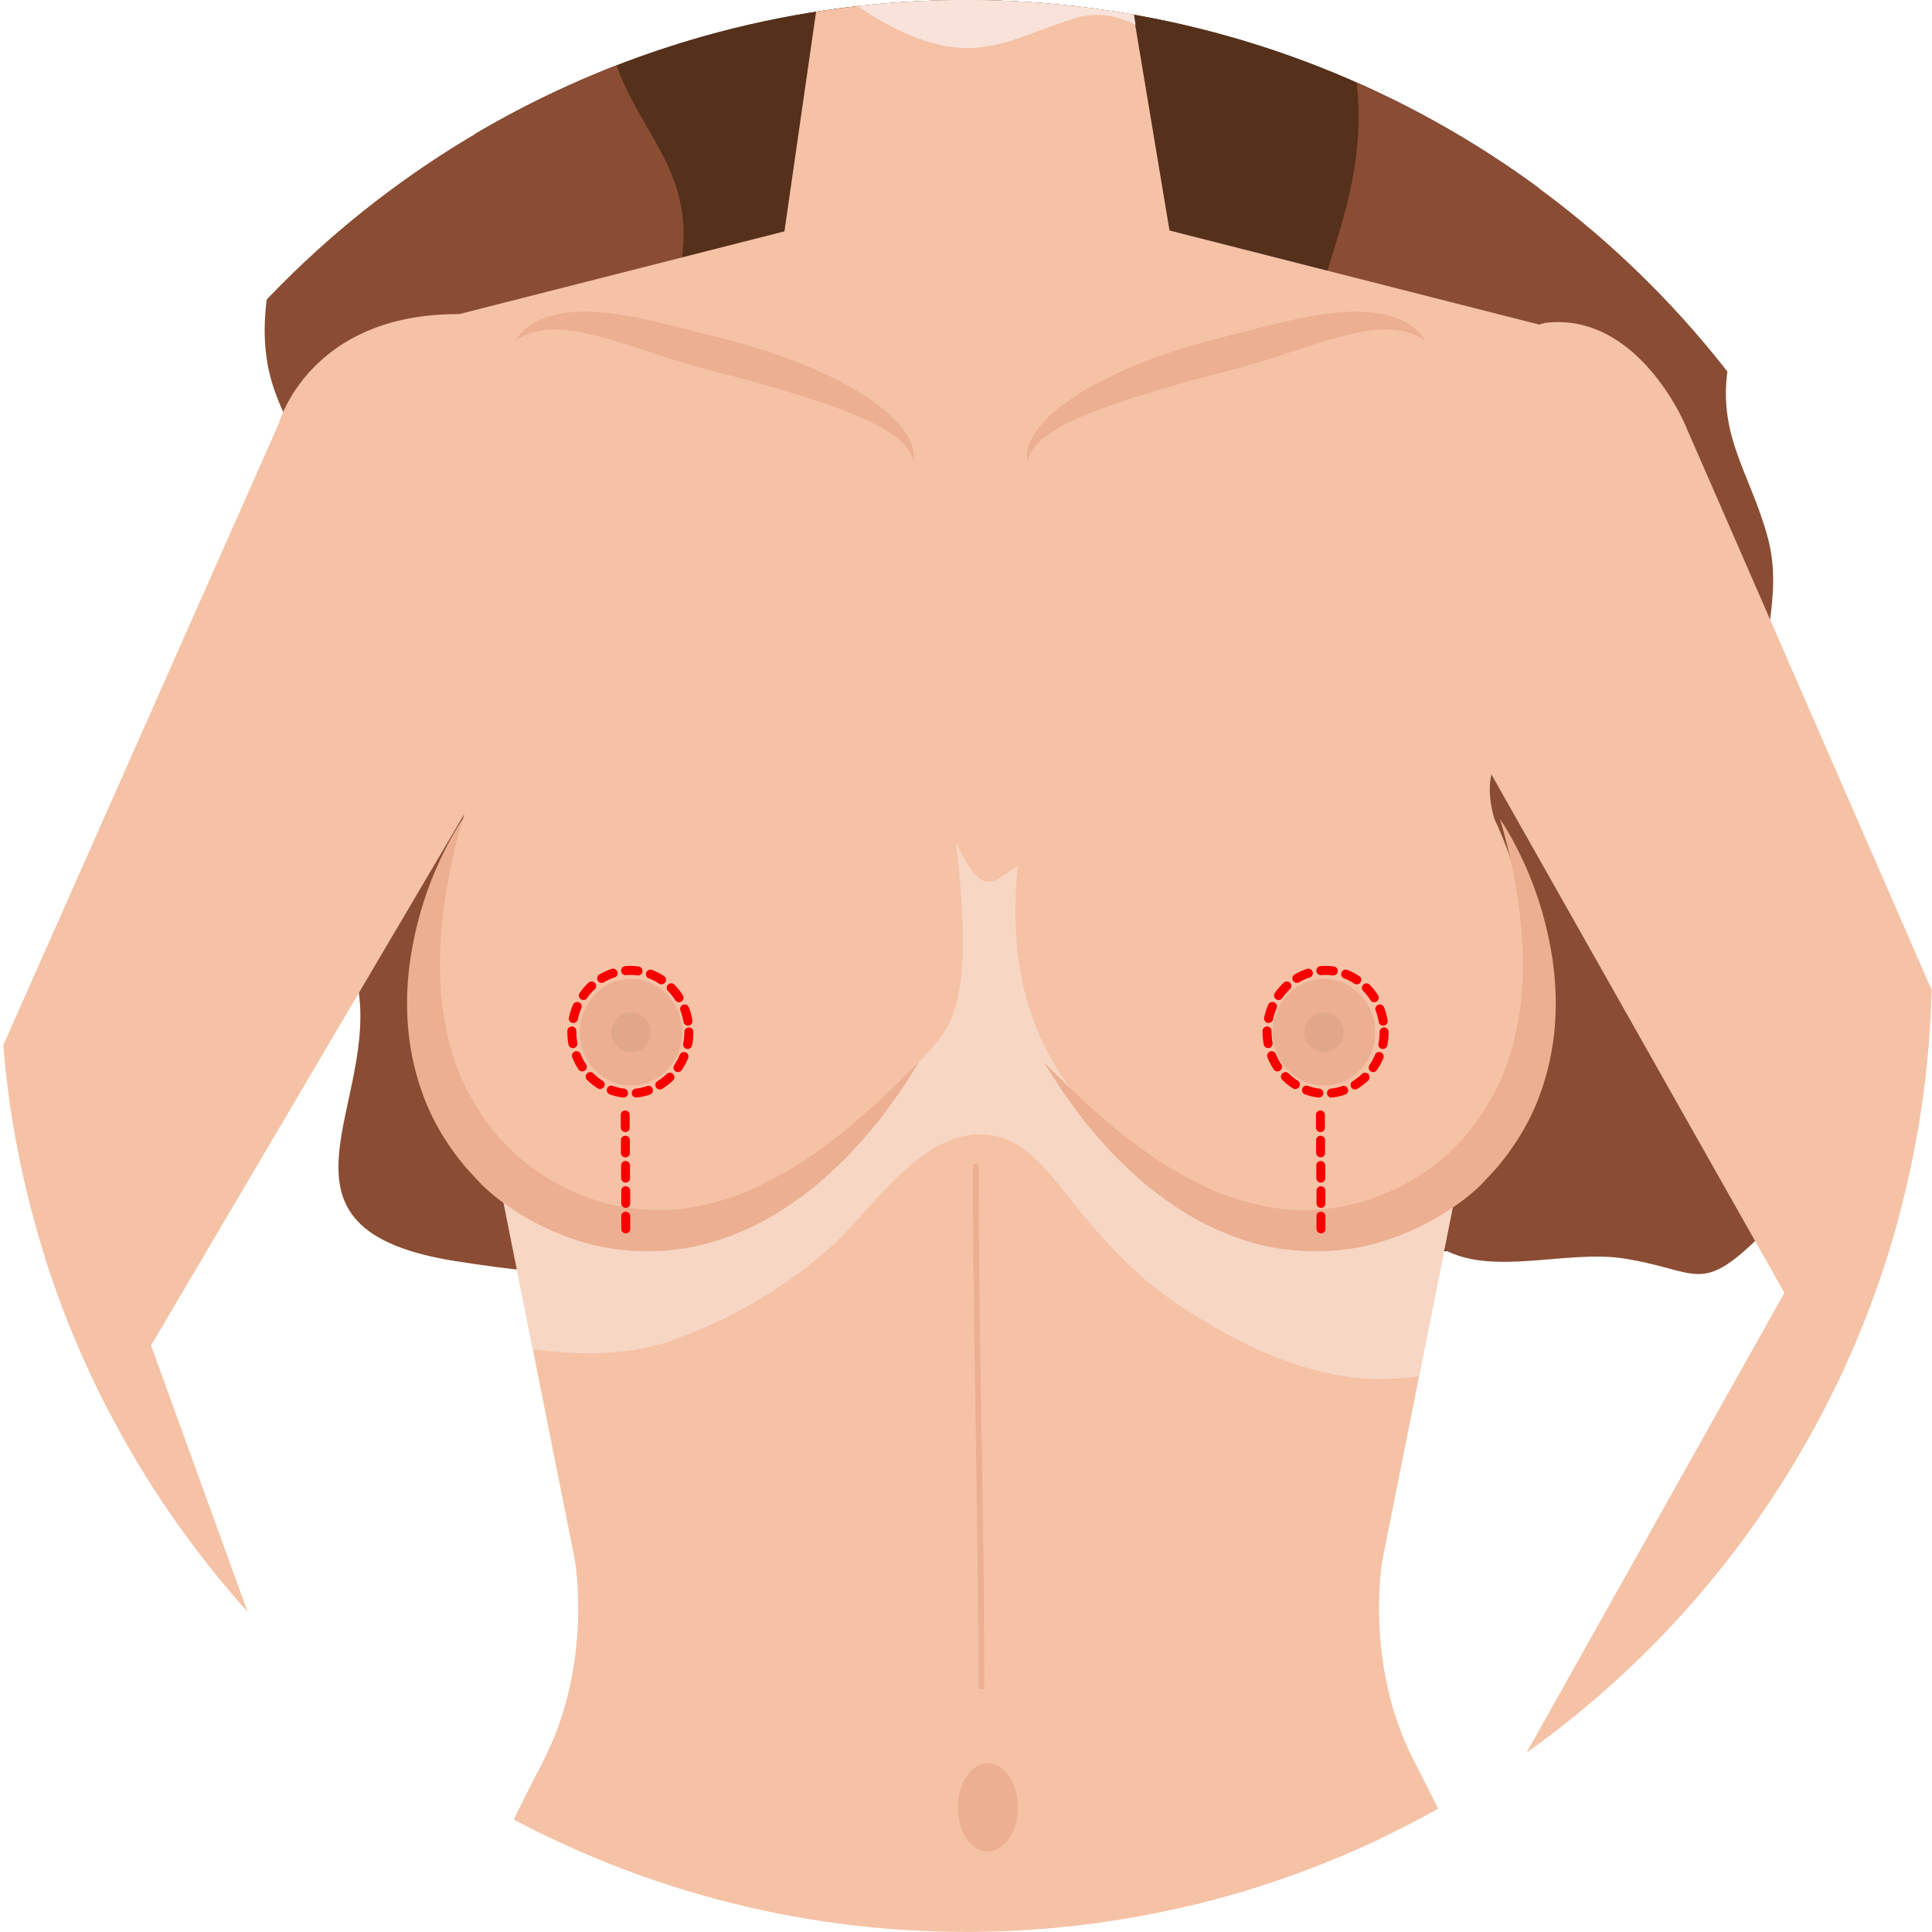 <?xml version="1.0" encoding="UTF-8"?> <svg xmlns="http://www.w3.org/2000/svg" viewBox="0 0 338.09 338.09"><defs><clipPath id="clippath"><circle class="cls-1" cx="169.04" cy="169.04" r="169.04"></circle></clipPath><clipPath id="clippath-1"><circle class="cls-1" cx="-.79" cy="598.75" r="88.63"></circle></clipPath><clipPath id="clippath-2"><circle class="cls-1" cx="204.75" cy="598.75" r="88.63"></circle></clipPath><clipPath id="clippath-3"><circle class="cls-1" cx="-206.33" cy="598.75" r="88.63"></circle></clipPath><style>.cls-1{fill:none}.cls-3{fill:#f70000}.cls-6{fill:#ecaf91}.cls-7{fill:#f5c2a6}.cls-8{fill:#e1a78b}.cls-9{fill:#8a4d33}.cls-10{fill:#55301b}</style></defs><g style="isolation:isolate"><g id="Layer_1"><g style="clip-path:url(#clippath)"><path class="cls-10" d="M83.14-137.53h186.13v264.07H83.14z"></path><path class="cls-10" d="M83.15-136.32h186.13v355.28H83.15z"></path><path class="cls-9" d="M231.06-178.09c11.89 22.02 2.7 41.12 2.66 63.74-.04 23.85 16.64 42.43 8.3 66.4-4.33 12.44-8.31 19.82-8.3 33.27.01 11.63 3.57 22.11 3.98 33.13.95 25.44-16.39 39.21-5.28 65.07 10.77 25.06 1.22 45.64 6.61 70.75 3.22 14.98 14.24 16.77 10.62 34.16-2.37 11.36-11.31 22.32 3.02 30.21 8.62 4.74 21.67.01 31.58 1.6 13.03 2.08 13.2 6.45 23.77-3.92 9.5-9.32 11.02-13.22 9.66-26.56-1.11-10.87 1.89-21.87.03-31.87-2.09-11.18-8.9-19.79-9.62-31.87-.68-11.3 4.15-21.14 1.29-31.84-3.19-11.9-9.55-18.56-6.6-31.98 2.5-11.4 6.47-17.96 3.98-30.48-2.25-11.35-6.75-23.3-8-34.5-1.32-11.8 4.18-22.51 2.42-34.56-1.83-12.57-3.3-19.14-.77-31.87 2.97-14.94-1-18.83-4.6-32.87-3.55-13.83 5.67-24.23 4.3-37.52-1.32-12.82-6.41-19.73-5.02-33.2 2.22-21.52-9.68-46.2-19.88-65.37-4.87-9.15-12.07-17.91-19.92-25.23-9.3-8.66-13.89-7.36-24.61 1.26-9.02 7.27-31.64 29.08-32.45 40.56-1.24 17.34 25.49 29.87 32.83 43.47ZM106.66-152.87c-.04 13.66 6.33 24.21 4.97 39.7-1.14 12.98-8.52 27.84-5.52 41.26 3.28 14.67 9.87 18.97 5.21 34.78-4.17 14.14-7.07 27.19-4.85 42.65 2.23 15.47 14.69 21.82 13 38.52-1.26 12.46-8.43 22.45-9.46 34.65-1.75 20.92 13.23 33.43 17.42 52.42 3.16 14.35-6.18 25.17-8.05 38.14-2.05 14.29 7.6 22.41 9.52 34.97 3.72 24.31-33.76 18.85-48.92 16.51-36.21-5.59-13.07-27.68-17.51-48.9-1.46-6.97-8.09-9.95-10-16.08-2.09-6.69.29-15.33 2.01-22.24 2.82-11.33 8.88-23.02 6.85-35.57C59.34 85.62 49 75.79 46.84 63.82c-2.39-13.22 4.1-25.78 5.63-38.31C55.7-.98 39.15-24.38 43.71-50.66 45.6-61.53 53.84-70.18 55.7-80.72c2.25-12.74-5.42-25.47-7.68-37.62-1.69-9.09-2.04-23.34.38-32.85 2.78-10.93 9.72-16.85 8.92-29.16-1.7-26.35 15.29-61.25 43.01-73.23 0 0 6.49 36.62 6.33 100.7Z"></path><path class="cls-7" d="m13.29 257.74 93.67-158.9c3.16-32.42-26.62-43.87-26.62-43.87-26.31-.13-31.57 19.18-31.57 19.18l-76.88 173.5s29.12 20.22 41.4 10.09ZM208.67 64.38h-74.84l13.72-95.23h45.23l15.89 95.23z"></path><g style="mix-blend-mode:multiply"><path d="M164.74 7.91c9.08 2.01 15.59-2.54 23.97-4.87 3.44-.96 6.86-.27 10.02 1.31l-5.87-35.19h-45.22l-3.86 26.78c5.76 5.38 13.34 10.29 20.97 11.97Z" style="fill:#f9e2d9"></path></g><path class="cls-7" d="M63.86 126.86s22.5-2.21 17.14 16.46c0 0-18.7 36.95 5.89 61.01l13.68 68.55s3.33 18.07-5.49 35.27c0 0-25.81 48.85-33.88 85.22h220.11c-8.07-36.37-33.88-85.22-33.88-85.22-8.82-17.19-5.49-35.27-5.49-35.27l13.68-68.55c24.6-24.06 5.89-61.01 5.89-61.01-5.36-18.67 17.69-16.77 17.69-16.77 8.54-7.28 3.85-16.76 3.85-16.76s14.75-38.6-4.43-50.63l-86.76-22.08h-41.21L63.88 59.16c-19.17 12.02-4.43 50.63-4.43 50.63s-4.13 9.8 4.41 17.07Z"></path><path d="M214.37 212.06c-34.58-17.67-38.16-40.77-36.27-60.53-4.35 2.72-5.97 6.03-10.8-4.06 3.32 29.08-.72 32.29-6.53 38.41-6.02 6.35-15.96 17.42-24.05 20.8-9.97 4.17-20.48 7.73-31.4 6.63-6.78-.69-12.38-5.78-18.34-8.53l6.26 31.37c8.44.98 16.91 1.24 25.1-1.83 9.94-3.73 19.13-8.97 27.04-16.09 7.99-7.2 17.11-22.66 29.66-19.21 5.36 1.47 9.53 7.42 12.77 11.47 5.48 6.85 11.19 13.08 18.59 17.96 8.65 5.7 18.28 10.69 28.63 12.36 4.65.75 9.01.6 13.3.02l5.94-29.78c-11.93 6.8-26.43 7.9-39.89 1.03Z" style="opacity:.6;mix-blend-mode:multiply;fill:#f9e2d9"></path><path class="cls-6" d="M81 143.32s-.75 2.3-1.68 6.35c-.9 4.05-2.04 9.87-2.29 16.77-.07 3.45-.05 7.16.57 10.97.65 3.79 1.51 7.72 3.22 11.43 1.71 3.69 3.87 7.3 6.73 10.48l2.28 2.35c.61.58 1.51 1.32 2.34 1.95 1.68 1.32 3.51 2.53 5.41 3.56 7.64 4.15 16.51 5.56 24.57 3.88 4.03-.77 7.9-2.09 11.37-3.86 3.46-1.77 6.74-3.61 9.53-5.71 2.83-2.03 5.39-4.02 7.52-5.93 2.2-1.85 3.99-3.63 5.53-5.04 2.98-2.94 4.68-4.63 4.68-4.63s-1.23 2.05-3.57 5.57c-1.28 1.67-2.66 3.86-4.62 6.07-1.89 2.27-4.11 4.8-6.84 7.28-2.67 2.54-5.86 5.03-9.51 7.32-3.66 2.27-7.9 4.22-12.57 5.5-4.68 1.25-9.82 1.63-14.95 1.09-5.15-.55-10.19-2.26-14.81-4.63-2.31-1.2-4.51-2.59-6.59-4.17a34 34 0 0 1-3.07-2.66l-2.58-2.78c-3.32-3.9-6.01-8.31-7.65-12.9-3.41-9.21-3.23-18.41-1.89-25.67 1.33-7.34 3.67-13.03 5.56-16.83 1.89-3.81 3.32-5.77 3.32-5.77ZM262.47 143.32s1.44 1.95 3.32 5.77c1.89 3.8 4.23 9.49 5.56 16.83 1.34 7.26 1.52 16.46-1.89 25.67-1.65 4.59-4.33 9-7.65 12.9l-2.58 2.78a34 34 0 0 1-3.07 2.66 45.732 45.732 0 0 1-6.59 4.17c-4.62 2.37-9.66 4.09-14.81 4.63-5.14.54-10.27.16-14.95-1.09a48.041 48.041 0 0 1-12.57-5.5c-3.65-2.29-6.84-4.79-9.51-7.32-2.74-2.47-4.95-5.01-6.84-7.28-1.96-2.21-3.35-4.4-4.62-6.07-2.33-3.52-3.57-5.57-3.57-5.57s1.7 1.68 4.68 4.63c1.54 1.41 3.33 3.19 5.53 5.04 2.14 1.92 4.7 3.91 7.52 5.93 2.78 2.1 6.07 3.94 9.53 5.71 3.47 1.76 7.34 3.08 11.37 3.86 8.06 1.68 16.93.27 24.57-3.88 1.91-1.03 3.73-2.24 5.41-3.56.83-.62 1.72-1.37 2.34-1.95l2.28-2.35c2.86-3.18 5.02-6.78 6.73-10.48 1.71-3.72 2.57-7.64 3.22-11.43.62-3.81.63-7.52.57-10.97-.25-6.91-1.39-12.72-2.29-16.77-.94-4.05-1.68-6.35-1.68-6.35Z"></path><path class="cls-6" d="M119.38 180.63c0 5.16-4.01 9.33-8.95 9.33s-8.95-4.18-8.95-9.33 4.01-9.34 8.95-9.34 8.95 4.18 8.95 9.34Z"></path><circle class="cls-8" cx="110.43" cy="180.63" r="3.47"></circle><path class="cls-6" d="M240.64 180.63c0 5.16-4.01 9.33-8.95 9.33s-8.95-4.18-8.95-9.33 4.01-9.34 8.95-9.34 8.95 4.18 8.95 9.34Z"></path><circle class="cls-8" cx="231.69" cy="180.63" r="3.47"></circle><path class="cls-6" d="M178.1 316.29c0 4.26-2.34 7.72-5.24 7.72s-5.24-3.45-5.24-7.72 2.35-7.72 5.24-7.72 5.24 3.45 5.24 7.72ZM170.25 204.16c0 11.7.16 23.39.34 35.08.18 12.31.4 24.62.53 36.93.07 6.32.12 12.64.12 18.96 0 .64 1 .64 1 0 0-11.7-.16-23.39-.34-35.08-.18-12.31-.4-24.62-.53-36.93-.07-6.32-.12-12.64-.12-18.96 0-.64-1-.64-1 0ZM90.12 59.64c.04.05.55-1.15 2.4-2.51 1.8-1.38 5.1-2.55 8.98-2.57 3.89-.13 8.28.58 12.77 1.62 2.24.52 4.55 1.05 6.83 1.68 2.3.58 4.64 1.18 6.98 1.77 4.76 1.31 9.46 2.85 13.75 4.69 4.28 1.83 8.18 3.9 11.26 6.15 3.09 2.2 5.34 4.71 6.24 6.84.94 2.15.41 3.49.5 3.45 0 0-.08-.29-.24-.84-.19-.53-.6-1.24-1.25-2-1.31-1.53-3.76-3.1-6.96-4.55-3.2-1.44-7.1-2.84-11.35-4.16-4.26-1.31-8.84-2.64-13.47-3.82-4.65-1.18-9.49-2.63-13.7-4.07-4.28-1.38-8.2-2.64-11.59-3.26-3.39-.62-6.24-.49-8.18.16-.97.31-1.71.67-2.21.95-.49.31-.75.47-.75.47ZM249.48 59.64s-.26-.17-.75-.47a11.7 11.7 0 0 0-2.21-.95c-1.94-.65-4.79-.79-8.18-.16-3.39.62-7.31 1.88-11.59 3.26-4.21 1.44-9.05 2.9-13.7 4.07-4.62 1.18-9.21 2.51-13.47 3.82-4.25 1.33-8.15 2.72-11.35 4.16-3.2 1.45-5.64 3.03-6.96 4.55-.65.76-1.05 1.47-1.25 2-.16.55-.24.84-.24.84.09.04-.45-1.29.5-3.45.9-2.13 3.15-4.64 6.24-6.84 3.08-2.25 6.97-4.32 11.26-6.15 4.29-1.84 8.98-3.38 13.75-4.69 2.34-.59 4.68-1.19 6.98-1.77 2.28-.63 4.58-1.17 6.83-1.68 4.48-1.04 8.88-1.75 12.77-1.62 3.88.02 7.18 1.19 8.98 2.57 1.85 1.36 2.36 2.56 2.4 2.51Z"></path><path class="cls-7" d="M325.75 250.11 239.33 97.19c-3.15-32.42 31.08-40.69 31.08-40.69 16.13-1.95 24.4 17.65 24.4 17.65l72.4 165.99s-29.19 20.1-41.47 9.97ZM258.17 336.54l-24.1-21.69s-3.22-4.29-11.25 0L203 322.88s-4.82 5.35 2.68 6.96l21.36-7.17-18.14 10.38-13.39 10.18s-2.41 2.54 0 4.75c0 0 1.93 3.04 5.36.6l11.25-8.04 19.35-10.44-25.91 19.28s-3.21 1.71-1.3 4.92c0 0 1.55 2.51 5.32-.09l26.11-18.08-18.27 16.26s-1.88 4.56 4.82 4.02l15.27-11.25s5.62 12.26 18.54 7.7"></path><path class="cls-7" d="m353.12 214.51 14.1 25.62-111.19 112.74-3.01-20.98 63.13-112.59s21.31-12.58 36.97-4.8ZM-12.04 223.7l-16.08 25.49 90.96 127.02 7.44-19.84-44.99-124.06s-19.26-23.02-37.33-8.61Z"></path></g><path class="cls-3" d="M111.32 192.08a.794.794 0 0 1-.08-1.58c.67-.07 1.34-.22 1.98-.44a.79.79 0 0 1 1 .49.79.79 0 0 1-.49 1c-.75.26-1.54.43-2.33.51h-.08Zm-2.2-.02h-.1c-.79-.1-1.57-.28-2.32-.55a.786.786 0 0 1-.47-1.01c.15-.41.6-.62 1.01-.47.64.23 1.3.39 1.97.47.43.05.74.45.69.88-.05.4-.39.69-.78.69Zm6.35-1.4a.795.795 0 0 1-.41-1.47c.57-.35 1.12-.77 1.61-1.25a.8.8 0 0 1 1.12.02.8.8 0 0 1-.02 1.12c-.57.55-1.21 1.04-1.88 1.45-.13.08-.27.12-.41.12Zm-10.47-.09c-.15 0-.29-.04-.42-.12-.66-.42-1.29-.92-1.85-1.48a.79.79 0 0 1 0-1.12.79.79 0 0 1 1.12 0c.49.48 1.02.91 1.59 1.27.37.23.48.72.24 1.09-.15.24-.41.36-.67.36Zm13.64-2.95a.72.72 0 0 1-.44-.14.8.8 0 0 1-.21-1.1c.38-.56.71-1.17.97-1.8a.8.8 0 0 1 1.03-.43c.4.17.59.63.43 1.03-.3.73-.68 1.43-1.13 2.08-.15.22-.4.35-.65.35Zm-16.75-.13c-.26 0-.51-.12-.66-.35-.43-.66-.8-1.36-1.09-2.1-.16-.4.04-.86.44-1.03a.8.8 0 0 1 1.03.44c.25.64.57 1.25.95 1.81.24.36.14.85-.22 1.09-.13.09-.28.13-.43.13Zm18.44-3.92c-.05 0-.1 0-.15-.02a.782.782 0 0 1-.62-.93c.13-.67.2-1.35.2-2.04 0-.44.35-.79.79-.79s.79.35.79.79c0 .79-.08 1.58-.23 2.35-.07.38-.4.64-.77.64Zm-20.07-.16a.8.8 0 0 1-.78-.65c-.13-.71-.2-1.45-.2-2.18v-.17c0-.43.36-.78.79-.78h.01c.44 0 .78.37.78.8v.15c0 .64.06 1.28.17 1.9.08.43-.21.84-.63.92-.05 0-.1.01-.14.01Zm20.13-3.92c-.38 0-.71-.27-.78-.66a9.67 9.67 0 0 0-.54-1.98c-.16-.41.05-.86.46-1.02.41-.16.86.05 1.02.46.28.73.49 1.5.62 2.28.07.43-.22.84-.65.91-.04 0-.09.01-.13.01Zm-20.06-.47c-.05 0-.11 0-.16-.02a.79.79 0 0 1-.61-.94c.16-.77.41-1.53.72-2.25.17-.4.64-.58 1.04-.41s.58.64.41 1.04c-.27.62-.48 1.28-.62 1.95-.08.37-.41.63-.77.63Zm18.5-3.63a.79.79 0 0 1-.67-.37c-.37-.58-.79-1.12-1.27-1.6a.8.8 0 0 1 .01-1.12.8.8 0 0 1 1.12.01c.55.56 1.05 1.19 1.47 1.86.23.37.13.86-.24 1.09-.13.08-.28.12-.42.12Zm-16.75-.4a.786.786 0 0 1-.64-1.24c.46-.65.98-1.25 1.55-1.79a.791.791 0 1 1 1.08 1.16c-.5.46-.95.98-1.34 1.54-.15.22-.4.34-.65.34Zm13.68-2.73c-.15 0-.3-.04-.43-.13-.57-.38-1.18-.69-1.81-.93a.792.792 0 0 1 .56-1.48c.74.28 1.45.65 2.12 1.09.36.24.46.73.22 1.09-.15.23-.4.35-.66.35Zm-10.47-.26a.792.792 0 0 1-.41-1.47c.69-.41 1.41-.74 2.17-.98.41-.13.86.09.99.51.13.41-.09.86-.51.99-.64.21-1.26.49-1.85.84-.13.08-.27.11-.4.11Zm6.37-1.3h-.11c-.67-.09-1.36-.11-2.03-.05a.794.794 0 0 1-.14-1.58c.78-.07 1.6-.05 2.38.06.43.06.73.46.67.89-.05.4-.39.68-.78.68ZM109.51 211.37a.79.79 0 0 1-.79-.78v-2.21c-.02-.44.33-.79.77-.79.43 0 .79.35.79.78v2.21c.02.44-.33.79-.77.79Zm0 4.45a.79.79 0 0 1-.79-.78v-2.21c-.02-.44.33-.79.77-.79.43 0 .79.35.79.78v2.21c.02.44-.33.79-.77.79Zm-.03-8.87a.79.79 0 0 1-.79-.78v-2.21c-.02-.44.33-.79.77-.79.43 0 .79.35.79.78v2.21c.02.44-.33.79-.77.79Zm-.03-4.42a.79.79 0 0 1-.79-.78v-2.21c-.02-.44.33-.79.77-.79.43 0 .79.35.79.78v2.21c.02.44-.33.79-.77.79Zm-.03-4.42a.79.79 0 0 1-.79-.78v-2.21c-.02-.44.33-.79.77-.79.43 0 .79.35.79.78v2.21c.02.44-.33.79-.77.79ZM232.98 192.08a.794.794 0 0 1-.08-1.58c.67-.07 1.34-.22 1.98-.44a.79.79 0 0 1 1 .49.79.79 0 0 1-.49 1c-.75.26-1.54.43-2.33.51h-.08Zm-2.2-.02h-.1c-.79-.1-1.57-.28-2.32-.55a.786.786 0 0 1-.47-1.01c.15-.41.6-.62 1.01-.47.64.23 1.3.39 1.97.47.43.05.74.45.69.88-.05.4-.39.69-.78.69Zm6.35-1.4a.795.795 0 0 1-.41-1.47c.57-.35 1.12-.77 1.61-1.25a.8.8 0 0 1 1.12.02.8.8 0 0 1-.02 1.12c-.57.55-1.21 1.04-1.88 1.45-.13.08-.27.12-.41.12Zm-10.47-.09c-.15 0-.29-.04-.42-.12-.66-.42-1.29-.92-1.85-1.48a.79.79 0 0 1 0-1.12.79.79 0 0 1 1.12 0c.49.48 1.02.91 1.59 1.27.37.23.48.72.24 1.09-.15.24-.41.36-.67.36Zm13.64-2.95a.72.72 0 0 1-.44-.14.8.8 0 0 1-.21-1.1c.38-.56.71-1.17.97-1.8a.8.8 0 0 1 1.03-.43c.4.17.59.63.43 1.03-.3.73-.68 1.43-1.13 2.08-.15.22-.4.35-.65.35Zm-16.75-.13c-.26 0-.51-.12-.66-.35-.43-.66-.8-1.36-1.09-2.1-.16-.4.04-.86.44-1.03a.8.8 0 0 1 1.03.44c.25.64.57 1.25.95 1.81.24.36.14.85-.22 1.09-.13.09-.28.13-.43.13Zm18.44-3.92c-.05 0-.1 0-.15-.02a.782.782 0 0 1-.62-.93c.13-.67.2-1.35.2-2.04 0-.44.35-.79.79-.79s.79.35.79.79c0 .79-.08 1.58-.23 2.35-.07.38-.4.64-.77.64Zm-20.07-.16a.8.8 0 0 1-.78-.65c-.13-.71-.2-1.45-.2-2.18v-.17c0-.43.36-.78.79-.78h.01c.44 0 .78.37.78.8v.15c0 .64.06 1.28.17 1.9.08.43-.21.84-.63.92-.05 0-.1.01-.14.01Zm20.13-3.92c-.38 0-.71-.27-.78-.66a9.67 9.67 0 0 0-.54-1.98c-.16-.41.05-.86.46-1.02.41-.16.86.05 1.02.46.28.73.49 1.5.62 2.28.07.43-.22.84-.65.91-.04 0-.09.01-.13.01Zm-20.06-.47c-.05 0-.11 0-.16-.02a.79.79 0 0 1-.61-.94c.16-.77.41-1.53.72-2.25.17-.4.64-.58 1.04-.41s.58.64.41 1.04c-.27.62-.48 1.28-.62 1.95-.08.37-.41.63-.77.63Zm18.5-3.63a.79.79 0 0 1-.67-.37c-.37-.58-.79-1.12-1.27-1.6a.8.8 0 0 1 .01-1.12.8.8 0 0 1 1.12.01c.55.56 1.05 1.19 1.47 1.86.23.37.13.86-.24 1.09-.13.08-.28.12-.42.12Zm-16.75-.4a.786.786 0 0 1-.64-1.24c.46-.65.98-1.25 1.55-1.79a.791.791 0 1 1 1.08 1.16c-.5.46-.95.98-1.34 1.54-.15.22-.4.34-.65.34Zm13.68-2.73c-.15 0-.3-.04-.43-.13-.57-.38-1.18-.69-1.81-.93a.792.792 0 0 1 .56-1.48c.74.28 1.45.65 2.12 1.09.36.24.46.73.22 1.09-.15.23-.4.35-.66.35Zm-10.47-.26a.792.792 0 0 1-.41-1.47c.69-.41 1.41-.74 2.17-.98.41-.13.86.09.99.51.13.41-.09.86-.51.99-.64.21-1.26.49-1.85.84-.13.08-.27.11-.4.11Zm6.37-1.3h-.11c-.67-.09-1.36-.11-2.03-.05a.794.794 0 0 1-.14-1.58c.78-.07 1.6-.05 2.38.06.43.06.73.46.67.89-.05.4-.39.68-.78.68ZM231.17 211.37a.79.79 0 0 1-.79-.78v-2.21c-.02-.44.33-.79.77-.79.43 0 .79.35.79.78v2.21c.02.44-.33.79-.77.79Zm0 4.45a.79.79 0 0 1-.79-.78v-2.21c-.02-.44.33-.79.77-.79.43 0 .79.35.79.78v2.21c.02.44-.33.79-.77.79Zm-.03-8.87a.79.79 0 0 1-.79-.78v-2.21c-.02-.44.33-.79.77-.79.43 0 .79.35.79.78v2.21c.02.44-.33.79-.77.79Zm-.03-4.42a.79.79 0 0 1-.79-.78v-2.21c-.02-.44.33-.79.77-.79.43 0 .79.35.79.78v2.21c.02.44-.33.79-.77.79Zm-.03-4.42a.79.79 0 0 1-.79-.78v-2.21c-.02-.44.33-.79.77-.79.43 0 .79.35.79.78v2.21c.02.44-.33.79-.77.79Z"></path><g style="clip-path:url(#clippath-1)"><path class="cls-10" d="M-27.46 315h167.89v238.19H-27.46z"></path><path class="cls-10" d="M-27.45 316.09h167.89v320.45H-27.45z"></path><path class="cls-9" d="M105.96 278.41c10.72 19.86 2.44 37.09 2.4 57.49-.04 21.51 15.01 38.27 7.48 59.89-3.91 11.22-7.5 17.87-7.48 30.01.01 10.49 3.22 19.94 3.59 29.88.86 22.95-14.79 35.36-4.76 58.69 9.72 22.61 1.1 41.17 5.96 63.81 2.9 13.51 12.85 15.13 9.58 30.81-2.13 10.25-10.2 20.13 2.72 27.25 7.77 4.28 19.55.01 28.48 1.44 11.75 1.88 11.9 5.82 21.44-3.53 8.57-8.4 9.94-11.92 8.71-23.96-1-9.8 1.71-19.73.03-28.75-1.88-10.09-8.03-17.85-8.68-28.75-.61-10.19 3.75-19.07 1.17-28.71-2.87-10.73-8.61-16.74-5.96-28.84 2.26-10.28 5.83-16.2 3.59-27.49-2.03-10.23-6.09-21.02-7.21-31.12-1.19-10.64 3.77-20.3 2.19-31.17-1.65-11.33-2.98-17.27-.69-28.75 2.68-13.48-.9-16.99-4.15-29.64-3.2-12.47 5.11-21.86 3.88-33.84-1.19-11.57-5.78-17.79-4.53-29.95 2.01-19.41-8.73-41.67-17.93-58.96-4.39-8.25-10.89-16.16-17.97-22.75-8.39-7.82-12.53-6.64-22.2 1.14-8.14 6.55-28.54 26.23-29.27 36.59-1.12 15.64 22.99 26.94 29.61 39.21ZM-6.25 301.16c-.03 12.32 5.71 21.84 4.49 35.81-1.03 11.71-7.69 25.11-4.98 37.22 2.96 13.23 8.91 17.11 4.7 31.37-3.76 12.75-6.38 24.53-4.37 38.47 2.01 13.95 13.25 19.68 11.72 34.74-1.14 11.24-7.61 20.24-8.53 31.25-1.58 18.87 11.94 30.15 15.71 47.28 2.85 12.95-5.58 22.7-7.26 34.4-1.85 12.89 6.85 20.21 8.59 31.54 3.36 21.93-30.45 17-44.13 14.89-32.66-5.04-11.79-24.97-15.8-44.11-1.32-6.29-7.3-8.98-9.02-14.51-1.88-6.03.26-13.83 1.81-20.06 2.54-10.22 8.01-20.76 6.18-32.08-1.8-11.11-11.12-19.98-13.07-30.77-2.15-11.93 3.7-23.25 5.08-34.55 2.92-23.9-12.01-45-7.9-68.71 1.7-9.8 9.13-17.6 10.82-27.11 2.03-11.49-4.89-22.98-6.93-33.93-1.53-8.2-1.84-21.05.34-29.63 2.51-9.86 8.76-15.2 8.05-26.3-1.53-23.76 13.79-55.24 38.79-66.05 0 0 5.85 33.03 5.71 90.83Z"></path><path class="cls-7" d="M135.17 328.16c0 59.6-48.07 101.61-82.57 107.91-33.07-3.19-82.58-48.31-82.58-107.91S1.97 220.23 52.6 220.23s82.57 48.32 82.57 107.93Z"></path><path class="cls-7" d="M149.81 346.46c0 6.2-5.03 11.24-11.23 11.24s-11.24-5.03-11.24-11.24v-16.25c0-6.21 5.03-11.24 11.24-11.24 6.2 0 11.23 5.03 11.23 11.24v16.25Z"></path><path class="cls-6" d="M138.58 317.91c-2.58 0-4.97.8-6.95 2.17v2.74c1.82-1.71 4.26-2.79 6.95-2.79 5.61 0 10.17 4.56 10.17 10.18v16.25c0 5.61-4.56 10.18-10.17 10.18-3.09 0-5.98-1.38-7.92-3.78-.37-.46-1.04-.53-1.49-.16-.46.37-.53 1.04-.16 1.49 2.35 2.91 5.84 4.57 9.57 4.57 6.78 0 12.3-5.52 12.3-12.3v-16.25c0-6.79-5.52-12.3-12.3-12.3Z"></path><path class="cls-6" d="M147.07 334.11c.03-3.1-.81-5.97-3.56-7.64-.88-.55-2.64-.71-3.7-.65-5.45.25-8.76 9.83-3.17 10.83 2.28 1.92.46 4.65.46 4.65-1.61 2.41-3.74 5.87-2.81 8.9.55 1.8 2.53 2.58 4.29 2.84 1.4.21 1.53-.97.39-1.41-.87-.33-1.65-.93-2.27-1.6-.06-.1-.13-.2-.2-.29-.06-.07-.11-.14-.16-.21-.22-.44-.28-.9-.21-1.35 1.32.8 3.38.79 4.18-.55.87-1.46-.14-3.47.04-5.03.13-1.11.47-2.16.89-3.19 1.97-4.79-2.59-5.04-2.59-5.04-.68.11-1.19.21-1.62.33-2.42-1.03-.31-5 1-5.75 1.52-.88 3.52-.88 4.82.34 1.3 1.23 2.01 3.28 2.1 5.01.12 2.17-.13 4.34-.76 6.4-.36 1.17-.83 2.55-1.2 3.71-.41 1.33 1.01 1.72 1.42.4.88-2.81 2.63-6.96 2.67-10.7Z"></path><path class="cls-9" d="M-24 325.53h-3.45c-2.14-9.99-10.76-7.5-10.76-7.5v-61.57c2.37-55.17 48-64.21 48.13-64.23.71-.14 3.27-4.2 3.86-4.8 3.64-3.73 8.06-6.82 12.69-9.19 35.04-17.92 90.32-1.09 109.23 33.36 4.27 7.78 7.44 15.87 9.67 24.2 2.82 10.54 4.12 21.46 4.23 32.61.15 14.89.31 29.98-1.59 44.78-.04.32-1.24 7.18-.96 7.27-10.89-3.39-10.45 5.19-10.45 5.19h-4.12c2.83-32.14-17.21-37.05-17.21-37.05-58.33-6.29-89.85-53.24-89.85-53.24s-49.49 1.13-49.45 90.18Z"></path><path class="cls-9" d="M31.96 304.34s-16.72-5.64-34.01 2.3c3.41-18.45 35.37-10.88 35.37-10.88s2.11.49 1.88 3.79c0 0-.85 5.68-3.23 4.79ZM70.95 304.34s19.02-5.64 36.31 2.3c-3.41-18.45-37.67-10.88-37.67-10.88s-2.11.49-1.88 3.79c0 0 .85 5.68 3.23 4.79Z"></path></g><g style="clip-path:url(#clippath-2)"><path class="cls-10" d="M178.08 315h167.89v238.19H178.08z"></path><path class="cls-10" d="M178.09 316.09h167.89v320.45H178.09z"></path><path class="cls-9" d="M311.5 278.41c10.72 19.86 2.44 37.09 2.4 57.49-.04 21.51 15.01 38.27 7.48 59.89-3.91 11.22-7.5 17.87-7.48 30.01.01 10.49 3.22 19.94 3.59 29.88.86 22.95-14.79 35.36-4.76 58.69 9.72 22.61 1.1 41.17 5.96 63.81 2.9 13.51 12.85 15.13 9.58 30.81-2.13 10.25-10.2 20.13 2.72 27.25 7.77 4.28 19.55.01 28.48 1.44 11.75 1.88 11.9 5.82 21.44-3.53 8.57-8.4 9.94-11.92 8.71-23.96-1-9.8 1.71-19.73.03-28.75-1.88-10.09-8.03-17.85-8.68-28.75-.61-10.19 3.75-19.07 1.17-28.71-2.87-10.73-8.61-16.74-5.96-28.84 2.26-10.28 5.83-16.2 3.59-27.49-2.03-10.23-6.09-21.02-7.21-31.12-1.19-10.64 3.77-20.3 2.19-31.17-1.65-11.33-2.98-17.27-.69-28.75 2.68-13.48-.9-16.99-4.15-29.64-3.2-12.47 5.11-21.86 3.88-33.84-1.19-11.57-5.78-17.79-4.53-29.95 2.01-19.41-8.73-41.67-17.93-58.96-4.39-8.25-10.89-16.16-17.97-22.75-8.39-7.82-12.53-6.64-22.2 1.14-8.14 6.55-28.54 26.23-29.27 36.59-1.12 15.64 22.99 26.94 29.61 39.21ZM199.29 301.16c-.03 12.32 5.71 21.84 4.49 35.81-1.03 11.71-7.69 25.11-4.98 37.22 2.96 13.23 8.91 17.11 4.7 31.37-3.76 12.75-6.38 24.53-4.37 38.47 2.01 13.95 13.25 19.68 11.72 34.74-1.14 11.24-7.61 20.24-8.53 31.25-1.58 18.87 11.94 30.15 15.71 47.28 2.85 12.95-5.58 22.7-7.26 34.4-1.85 12.89 6.85 20.21 8.59 31.54 3.36 21.93-30.45 17-44.13 14.89-32.66-5.04-11.79-24.97-15.8-44.11-1.32-6.29-7.3-8.98-9.02-14.51-1.88-6.03.26-13.83 1.81-20.06 2.54-10.22 8.01-20.76 6.18-32.08-1.8-11.11-11.12-19.98-13.07-30.77-2.15-11.93 3.7-23.25 5.08-34.55 2.92-23.9-12.01-45-7.9-68.71 1.7-9.8 9.13-17.6 10.82-27.11 2.03-11.49-4.89-22.98-6.93-33.93-1.53-8.2-1.84-21.05.34-29.63 2.51-9.86 8.76-15.2 8.05-26.3-1.53-23.76 13.79-55.24 38.79-66.05 0 0 5.85 33.03 5.71 90.83Z"></path><path class="cls-7" d="M340.71 328.16c0 59.6-48.07 101.61-82.57 107.91-33.07-3.19-82.58-48.31-82.58-107.91s31.95-107.93 82.58-107.93 82.57 48.32 82.57 107.93Z"></path><path class="cls-7" d="M355.35 346.46c0 6.2-5.03 11.24-11.23 11.24s-11.24-5.03-11.24-11.24v-16.25c0-6.21 5.03-11.24 11.24-11.24 6.2 0 11.23 5.03 11.23 11.24v16.25Z"></path><path class="cls-6" d="M344.12 317.91c-2.58 0-4.97.8-6.95 2.17v2.74c1.82-1.71 4.26-2.79 6.95-2.79 5.61 0 10.17 4.56 10.17 10.18v16.25c0 5.61-4.56 10.18-10.17 10.18-3.09 0-5.98-1.38-7.92-3.78-.37-.46-1.04-.53-1.49-.16-.46.37-.53 1.04-.16 1.49 2.35 2.91 5.84 4.57 9.57 4.57 6.78 0 12.3-5.52 12.3-12.3v-16.25c0-6.79-5.52-12.3-12.3-12.3Z"></path><path class="cls-7" d="M160.94 346.46c0 6.2 5.03 11.24 11.24 11.24 6.2 0 11.23-5.03 11.23-11.24v-16.25c0-6.21-5.03-11.24-11.23-11.24-6.21 0-11.24 5.03-11.24 11.24v16.25Z"></path><path class="cls-6" d="M172.18 317.91c2.58 0 4.97.8 6.95 2.17v2.74c-1.82-1.71-4.26-2.79-6.95-2.79-5.61 0-10.18 4.56-10.18 10.18v16.25c0 5.61 4.56 10.18 10.18 10.18 3.08 0 5.97-1.38 7.92-3.78.36-.46 1.03-.53 1.49-.16.46.37.53 1.04.16 1.49a12.244 12.244 0 0 1-9.57 4.57c-6.78 0-12.3-5.52-12.3-12.3v-16.25c0-6.79 5.52-12.3 12.3-12.3Z"></path><path class="cls-6" d="M163.68 334.11c-.04-3.1.81-5.97 3.55-7.64.88-.55 2.64-.71 3.7-.65 5.45.25 8.76 9.83 3.17 10.83-2.28 1.92-.46 4.65-.46 4.65 1.61 2.41 3.74 5.87 2.82 8.9-.55 1.8-2.53 2.58-4.29 2.84-1.4.21-1.53-.97-.39-1.41.86-.33 1.65-.93 2.26-1.6.06-.1.13-.2.2-.29.06-.07.11-.14.16-.21.22-.44.28-.9.21-1.35-1.32.8-3.38.79-4.18-.55-.87-1.46.14-3.47-.03-5.03-.13-1.11-.47-2.16-.89-3.19-1.97-4.79 2.59-5.04 2.59-5.04.68.11 1.19.21 1.62.33 2.41-1.03.31-5-1-5.75-1.52-.88-3.52-.88-4.82.34-1.3 1.23-2.01 3.28-2.1 5.01-.12 2.17.13 4.34.76 6.4.36 1.17.83 2.55 1.2 3.71.41 1.33-1 1.72-1.42.4-.87-2.81-2.62-6.96-2.67-10.7Z"></path><path class="cls-9" d="M181.54 325.53h-3.45c-2.14-9.99-10.76-7.5-10.76-7.5v-61.57c2.37-55.17 48-64.21 48.13-64.23.71-.14 3.27-4.2 3.86-4.8 3.64-3.73 8.06-6.82 12.69-9.19 35.04-17.92 90.32-1.09 109.23 33.36 4.27 7.78 7.44 15.87 9.67 24.2 2.82 10.54 4.12 21.46 4.23 32.61.15 14.89.31 29.98-1.59 44.78-.04.32-1.24 7.18-.96 7.27-10.89-3.39-10.45 5.19-10.45 5.19h-4.12c2.83-32.14-17.21-37.05-17.21-37.05-58.33-6.29-89.85-53.24-89.85-53.24s-49.49 1.13-49.45 90.18Z"></path><path class="cls-9" d="M237.5 304.34s-16.72-5.64-34.01 2.3c3.41-18.45 35.37-10.88 35.37-10.88s2.11.49 1.88 3.79c0 0-.85 5.68-3.23 4.79ZM276.49 304.34s19.02-5.64 36.31 2.3c-3.41-18.45-37.67-10.88-37.67-10.88s-2.11.49-1.88 3.79c0 0 .85 5.68 3.23 4.79Z"></path></g></g></g></svg> 